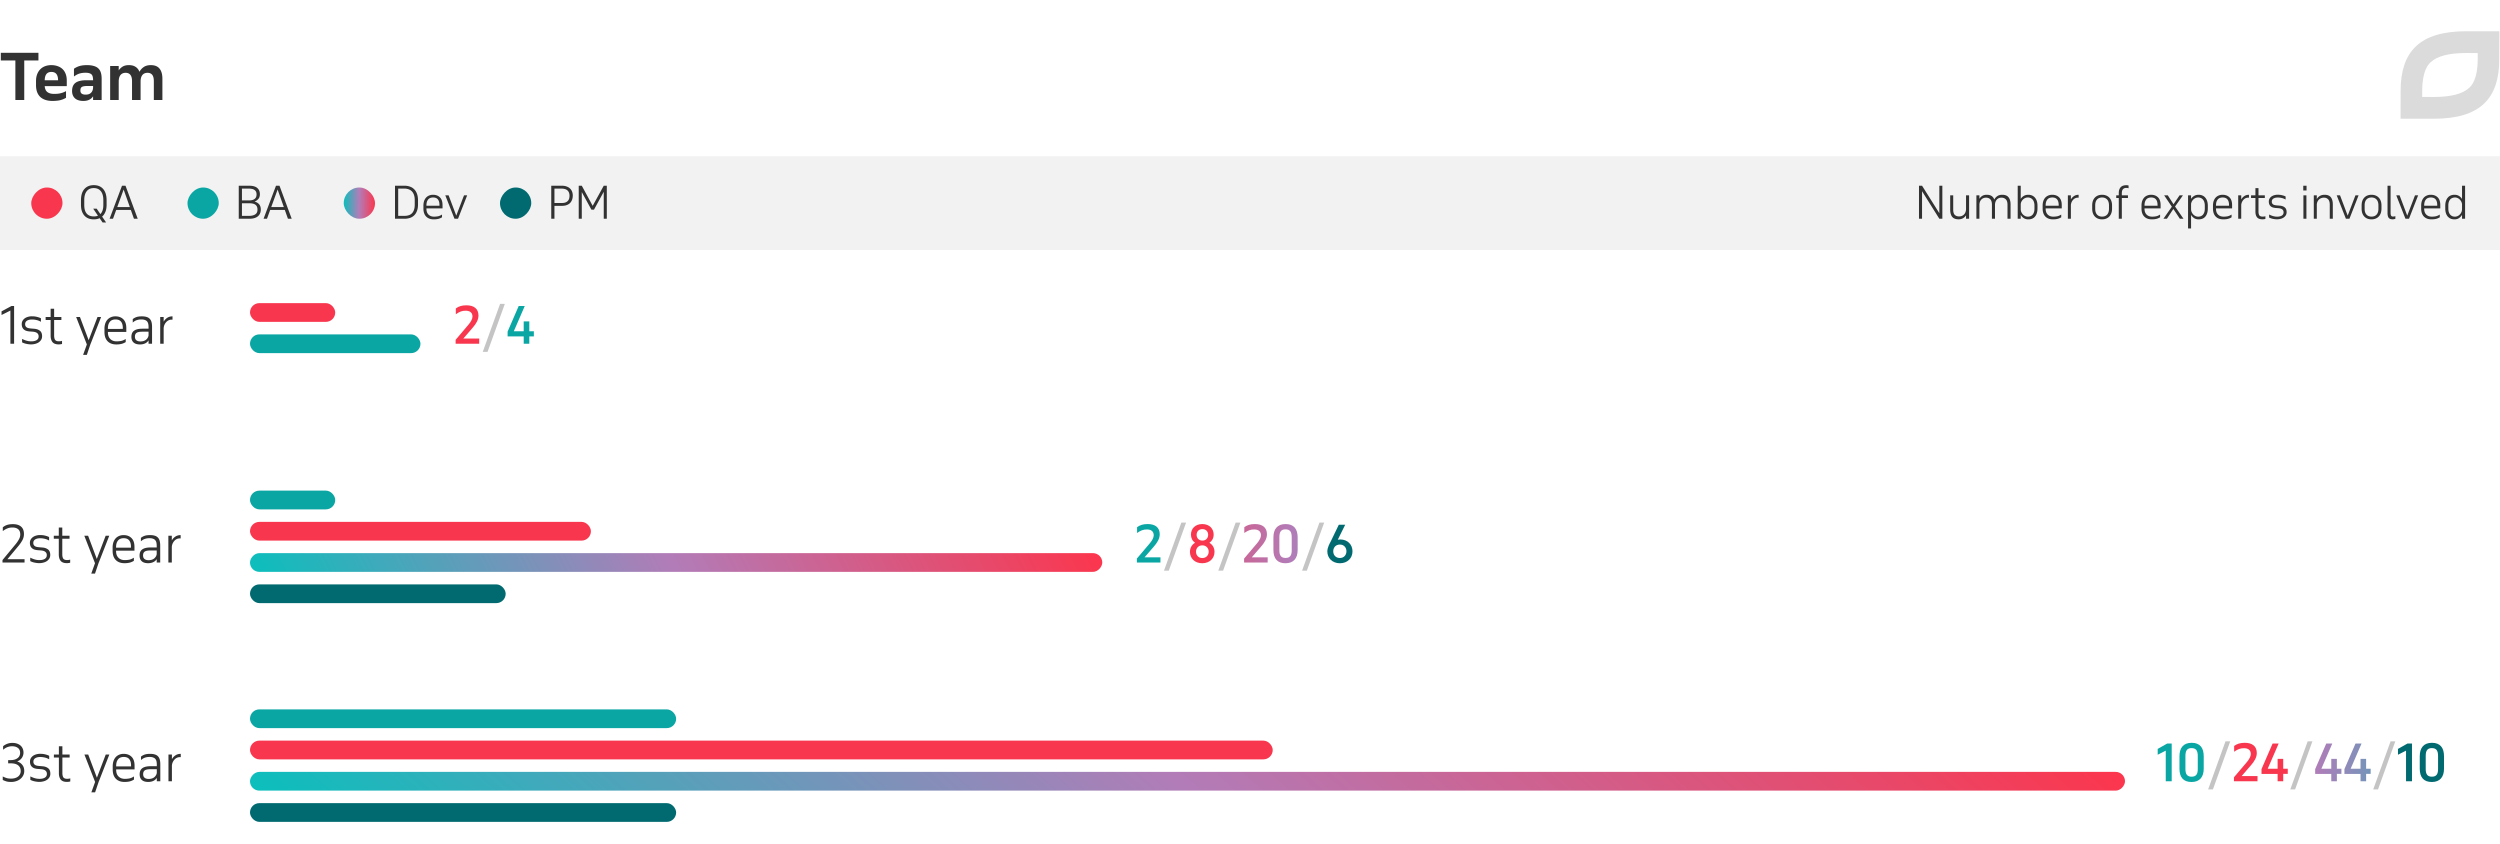 <svg width="800" height="270" viewBox="0 0 800 270" fill="none" xmlns="http://www.w3.org/2000/svg"><path d="M149 99.424c1.36 0 2.192.608 2.192 1.872 0 .736-.496 1.648-1.184 2.48l-4.208 4.96V110h7.536l.016-1.664h-5.088l3.024-3.504c1.008-1.168 1.824-2.432 1.824-3.856 0-2.192-1.472-3.28-3.84-3.28-1.456 0-2.496.32-3.408 1.008v1.856c1.184-.832 2-1.136 3.136-1.136z" fill="#F8374E"/><path d="M154.477 112.608h1.536l5.536-15.376h-1.52l-5.552 15.376z" fill="#C4C4C4"/><path d="M167.586 110h1.792v-2.352h1.456V106h-1.456v-3.152h-1.792V106h-3.168l3.504-8.08h-1.936l-3.552 8.192v1.536h5.152V110zM367 169.424c1.36 0 2.192.608 2.192 1.872 0 .736-.496 1.648-1.184 2.48l-4.208 4.96V180h7.536l.016-1.664h-5.088l3.024-3.504c1.008-1.168 1.824-2.432 1.824-3.856 0-2.192-1.472-3.28-3.84-3.28-1.456 0-2.496.32-3.408 1.008v1.856c1.184-.832 2-1.136 3.136-1.136z" fill="#09A6A3"/><path d="M372.477 182.608h1.536l5.536-15.376h-1.52l-5.552 15.376zm17.375 0h1.536l5.536-15.376h-1.52l-5.552 15.376zm26.813 0h1.536l5.536-15.376h-1.52l-5.552 15.376z" fill="#C4C4C4"/><path d="M388.642 176.608c0-1.312-.625-2.32-1.632-2.912.848-.56 1.36-1.488 1.36-2.64 0-1.84-1.328-3.36-3.632-3.36-2.288 0-3.632 1.504-3.632 3.376 0 1.12.48 2.048 1.328 2.608-1.024.592-1.648 1.616-1.648 2.928 0 2.08 1.552 3.632 3.92 3.632s3.936-1.552 3.936-3.632zm-1.856-.064c0 1.056-.752 2.032-2.032 2.032-1.232 0-2.032-.88-2.032-2.016 0-1.104.736-2.048 2.016-2.048s2.048.944 2.048 2.032zm-.176-5.392c0 1.024-.704 1.84-1.84 1.84-1.12 0-1.856-.784-1.856-1.84 0-1.04.688-1.84 1.856-1.84 1.12 0 1.84.784 1.84 1.84z" fill="#F8374E"/><path d="M401.312 169.424c1.361 0 2.193.608 2.193 1.872 0 .736-.496 1.648-1.184 2.48l-4.208 4.96V180h7.536l.016-1.664h-5.088l3.024-3.504c1.008-1.168 1.824-2.432 1.824-3.856 0-2.192-1.472-3.28-3.84-3.28-1.456 0-2.496.32-3.408 1.008v1.856c1.184-.832 2-1.136 3.135-1.136zm6.181 6.56c0 2.752 1.249 4.256 3.873 4.256 2.608 0 3.887-1.632 3.887-4.256V172c0-2.704-1.199-4.304-3.855-4.304-2.64 0-3.905 1.6-3.905 4.304v3.984zm1.905-4.096c0-1.76.608-2.496 1.952-2.496 1.424 0 2 .784 2 2.496v4.208c0 1.552-.48 2.448-1.984 2.448s-1.968-.928-1.968-2.448v-4.208z" fill="url(#paint0_linear)"/><path d="M432.797 176.432c0-2.176-1.552-3.776-3.872-3.808-.288 0-.56.032-.832.08l2.368-4.784h-2.048l-2.512 5.216c-.384.736-1.152 2.048-1.152 3.312 0 2.128 1.584 3.792 4.032 3.792 2.416 0 4.016-1.648 4.016-3.808zm-1.936-.016c0 1.152-.768 2.144-2.096 2.144-1.296 0-2.128-.912-2.128-2.144 0-1.184.768-2.16 2.112-2.16 1.328 0 2.112.976 2.112 2.16z" fill="#006A70"/><path d="M690.464 241.52l2.576-1.312V250h1.904v-12.08h-1.424l-3.056 1.728v1.872zm6.967 4.464c0 2.752 1.248 4.256 3.872 4.256 2.608 0 3.888-1.632 3.888-4.256V242c0-2.704-1.2-4.304-3.856-4.304-2.64 0-3.904 1.6-3.904 4.304v3.984zm1.904-4.096c0-1.76.608-2.496 1.952-2.496 1.424 0 2 .784 2 2.496v4.208c0 1.552-.48 2.448-1.984 2.448s-1.968-.928-1.968-2.448v-4.208z" fill="#09A6A3"/><path d="M706.602 252.608h1.536l5.536-15.376h-1.52l-5.552 15.376zm26.297 0h1.536l5.536-15.376h-1.52l-5.552 15.376zm26.531 0h1.536l5.536-15.376h-1.52l-5.552 15.376z" fill="#C4C4C4"/><path d="M718.062 239.424c1.361 0 2.193.608 2.193 1.872 0 .736-.496 1.648-1.184 2.48l-4.208 4.96V250h7.536l.016-1.664h-5.088l3.024-3.504c1.008-1.168 1.824-2.432 1.824-3.856 0-2.192-1.472-3.28-3.84-3.28-1.456 0-2.496.32-3.408 1.008v1.856c1.184-.832 2-1.136 3.135-1.136zM728.836 250h1.792v-2.352h1.456V246h-1.456v-3.152h-1.792V246h-3.168l3.504-8.08h-1.936l-3.552 8.192v1.536h5.152V250z" fill="#F8374E"/><path d="M746.007 250h1.792v-2.352h1.456V246h-1.456v-3.152h-1.792V246h-3.168l3.504-8.08h-1.936l-3.552 8.192v1.536h5.152V250zm9.36 0h1.792v-2.352h1.456V246h-1.456v-3.152h-1.792V246h-3.168l3.504-8.08h-1.936l-3.552 8.192v1.536h5.152V250z" fill="url(#paint1_linear)"/><path d="M767.355 241.52l2.576-1.312V250h1.904v-12.08h-1.424l-3.056 1.728v1.872zm6.967 4.464c0 2.752 1.248 4.256 3.872 4.256 2.608 0 3.888-1.632 3.888-4.256V242c0-2.704-1.2-4.304-3.856-4.304-2.64 0-3.904 1.6-3.904 4.304v3.984zm1.904-4.096c0-1.76.608-2.496 1.952-2.496 1.424 0 2 .784 2 2.496v4.208c0 1.552-.48 2.448-1.984 2.448s-1.968-.928-1.968-2.448v-4.208z" fill="#006A70"/><rect width="600" height="6" rx="3" transform="matrix(-1 0 0 1 680 247)" fill="url(#paint2_linear)"/><rect x="80" y="257" width="136.364" height="6" rx="3" fill="#006A70"/><rect x="80" y="237" width="327.273" height="6" rx="3" fill="#F8374E"/><rect x="80" y="227" width="136.364" height="6" rx="3" fill="#09A6A3"/><rect width="272.727" height="6" rx="3" transform="matrix(-1 0 0 1 352.727 177)" fill="url(#paint3_linear)"/><rect x="80" y="187" width="81.818" height="6" rx="3" fill="#006A70"/><rect x="80" y="167" width="109.091" height="6" rx="3" fill="#F8374E"/><rect x="80" y="157" width="27.273" height="6" rx="3" fill="#09A6A3"/><rect x="80" y="107" width="54.545" height="6" rx="3" fill="#09A6A3"/><rect x="80" y="97" width="27.273" height="6" rx="3" fill="#F8374E"/><path d="M3.968 168.8c-.277 0-.539.021-.784.064a3.141 3.141 0 00-.72.192 4.305 4.305 0 00-.752.352c-.256.139-.528.32-.816.544v-1.216a4.34 4.34 0 011.408-.768c.512-.16 1.115-.24 1.808-.24 1.163 0 2.043.267 2.64.8.608.533.912 1.317.912 2.352 0 .725-.176 1.408-.528 2.048-.352.629-.79 1.253-1.312 1.872l-3.456 4.144h5.488V180H.8v-.784l4.272-5.168a9.02 9.02 0 001.008-1.504c.267-.491.4-.992.4-1.504 0-.757-.219-1.317-.656-1.68-.437-.373-1.056-.56-1.856-.56zm5.71 9.648c.491.245.971.437 1.44.576.48.139.977.208 1.489.208.714 0 1.285-.128 1.712-.384.437-.267.656-.667.656-1.2 0-.928-.662-1.435-1.984-1.52l-.848-.064a4.82 4.82 0 01-.992-.16 2.332 2.332 0 01-.816-.4 1.929 1.929 0 01-.56-.704c-.139-.299-.208-.667-.208-1.104 0-.395.085-.741.256-1.04.181-.309.416-.571.704-.784.298-.213.64-.373 1.024-.48a4.311 4.311 0 011.232-.176c.64 0 1.2.064 1.68.192.49.117.906.267 1.248.448v1.12a5.044 5.044 0 00-1.472-.576 6.512 6.512 0 00-1.344-.16c-.704 0-1.254.128-1.648.384-.395.256-.592.629-.592 1.12 0 .267.053.485.16.656.106.171.245.309.416.416.181.096.384.165.608.208.224.043.458.075.704.096l.96.08c.778.053 1.402.267 1.872.64.47.363.704.949.704 1.76 0 .448-.107.837-.32 1.168-.203.32-.475.592-.816.816-.33.213-.704.368-1.12.464-.416.107-.832.16-1.248.16-.48 0-.992-.059-1.536-.176a5.165 5.165 0 01-1.36-.48v-1.104zm7.534-7.008h1.6v-2.64h1.12v2.64h2.32v.96h-2.32v4.944c0 .64.107 1.115.32 1.424.224.299.624.448 1.2.448.17 0 .352-.011.544-.032.192-.032.347-.069.464-.112v.992a2.305 2.305 0 01-.464.096 3.45 3.45 0 01-.624.048c-.907 0-1.563-.245-1.968-.736-.395-.501-.592-1.189-.592-2.064V172.4h-1.6v-.96zm11.99 12.112l1.2-3.328-3.424-8.784h1.216l2.784 7.424 2.832-7.424h1.152L31.618 180h-.016l-1.2 3.552h-1.2zm13.828-7.344h-5.888v.128c0 .416.053.8.16 1.152a2.5 2.5 0 00.528.912c.234.256.522.459.864.608.352.149.768.224 1.248.224s.95-.043 1.408-.128c.458-.085.954-.299 1.488-.64v1.008c-.48.288-.955.485-1.424.592a7.15 7.15 0 01-1.584.16c-1.195 0-2.128-.347-2.8-1.04-.662-.693-.992-1.669-.992-2.928V175.2a5.3 5.3 0 01.24-1.648c.17-.491.405-.907.704-1.248.31-.341.677-.603 1.104-.784a3.583 3.583 0 011.456-.288c1.056 0 1.898.315 2.528.944.64.629.96 1.584.96 2.864v1.168zm-5.888-.96h4.768v-.256c0-.907-.192-1.595-.576-2.064-.374-.469-.966-.704-1.776-.704-.342 0-.662.053-.96.16a1.874 1.874 0 00-.768.512 2.586 2.586 0 00-.512.912c-.118.363-.176.8-.176 1.312v.128zM50.146 180v-1.088a2.615 2.615 0 01-1.136.992c-.47.213-1.003.32-1.6.32-.907 0-1.595-.213-2.064-.64-.459-.427-.688-1.024-.688-1.792 0-.917.293-1.579.88-1.984.587-.416 1.477-.624 2.672-.624h1.936v-.512c0-.384-.032-.725-.096-1.024a1.816 1.816 0 00-.352-.768 1.54 1.54 0 00-.72-.48c-.299-.117-.683-.176-1.152-.176-.544 0-1.03.075-1.456.224-.427.139-.853.395-1.28.768v-1.104c.33-.267.714-.48 1.152-.64.437-.16 1.024-.24 1.76-.24.618 0 1.136.069 1.552.208.416.128.752.336 1.008.624.256.277.437.629.544 1.056.106.416.16.912.16 1.488V180h-1.12zm-2.592-.736c.267 0 .538-.032.816-.096.288-.064.55-.171.784-.32.245-.16.453-.363.624-.608.181-.245.304-.544.368-.896v-1.2h-1.984c-.896 0-1.52.128-1.872.384-.341.245-.512.651-.512 1.216 0 .501.154.88.464 1.136.32.256.757.384 1.312.384zm6.321-7.824h1.104v1.504a3.505 3.505 0 011.136-1.232c.47-.32 1.035-.48 1.696-.48v1.072a.717.717 0 00-.144-.016h-.144c-.341 0-.661.069-.96.208a2.516 2.516 0 00-.768.576c-.224.245-.41.533-.56.864-.138.32-.224.672-.256 1.056V180h-1.104v-8.56zM3.984 237.728c.544 0 1.03.075 1.456.224.437.149.81.357 1.12.624.31.267.544.592.704.976.17.384.256.805.256 1.264 0 .373-.059.715-.176 1.024-.107.299-.25.565-.432.8a2.888 2.888 0 01-.64.608 3.84 3.84 0 01-.768.416c.683.213 1.227.581 1.632 1.104.416.512.624 1.163.624 1.952 0 .512-.112.987-.336 1.424a3.296 3.296 0 01-.896 1.104 4.09 4.09 0 01-1.328.72 5.024 5.024 0 01-1.632.256c-.672 0-1.216-.069-1.632-.208a7.486 7.486 0 01-1.056-.432v-1.12c.245.128.475.235.688.32.224.085.437.16.64.224.213.053.427.091.64.112.224.021.464.032.72.032a4.4 4.4 0 001.216-.16c.373-.107.693-.261.96-.464.277-.213.49-.464.64-.752.16-.299.24-.64.24-1.024 0-.459-.085-.848-.256-1.168-.17-.32-.4-.576-.688-.768a2.78 2.78 0 00-.976-.416 5.246 5.246 0 00-1.168-.128h-.928v-1.04h.912c.33 0 .667-.043 1.008-.128.352-.085.667-.219.944-.4.288-.181.517-.416.688-.704.181-.299.272-.656.272-1.072 0-.704-.235-1.232-.704-1.584-.47-.363-1.099-.544-1.888-.544-.459 0-.917.08-1.376.24-.448.149-.939.443-1.472.88v-1.136a4.6 4.6 0 012.992-1.056zm5.726 10.72c.49.245.97.437 1.44.576.48.139.976.208 1.488.208.715 0 1.285-.128 1.712-.384.437-.267.656-.667.656-1.2 0-.928-.661-1.435-1.984-1.52l-.848-.064a4.82 4.82 0 01-.992-.16 2.334 2.334 0 01-.816-.4 1.929 1.929 0 01-.56-.704c-.139-.299-.208-.667-.208-1.104 0-.395.085-.741.256-1.04.181-.309.416-.571.704-.784.299-.213.64-.373 1.024-.48a4.312 4.312 0 011.232-.176c.64 0 1.2.064 1.68.192.49.117.907.267 1.248.448v1.12a5.044 5.044 0 00-1.472-.576 6.51 6.51 0 00-1.344-.16c-.704 0-1.253.128-1.648.384s-.592.629-.592 1.12c0 .267.053.485.16.656.107.171.245.309.416.416.181.096.384.165.608.208.224.043.459.075.704.096l.96.08c.779.053 1.403.267 1.872.64.47.363.704.949.704 1.76 0 .448-.107.837-.32 1.168-.203.32-.475.592-.816.816-.33.213-.704.368-1.12.464-.416.107-.832.16-1.248.16-.48 0-.992-.059-1.536-.176a5.165 5.165 0 01-1.36-.48v-1.104zm7.533-7.008h1.6v-2.64h1.12v2.64h2.32v.96h-2.32v4.944c0 .64.107 1.115.32 1.424.224.299.624.448 1.2.448.171 0 .352-.011.544-.032.192-.032.347-.069.464-.112v.992a2.307 2.307 0 01-.464.096c-.17.032-.378.048-.624.048-.906 0-1.562-.245-1.968-.736-.394-.501-.592-1.189-.592-2.064V242.4h-1.6v-.96zm11.99 12.112l1.2-3.328-3.424-8.784h1.216l2.784 7.424 2.832-7.424h1.152L31.649 250h-.016l-1.2 3.552h-1.2zm13.828-7.344h-5.888v.128c0 .416.053.8.16 1.152a2.5 2.5 0 00.528.912c.235.256.523.459.864.608.352.149.768.224 1.248.224s.95-.043 1.408-.128c.459-.085.955-.299 1.488-.64v1.008c-.48.288-.955.485-1.424.592-.47.107-.997.16-1.584.16-1.195 0-2.128-.347-2.8-1.04-.661-.693-.992-1.669-.992-2.928V245.2a5.3 5.3 0 01.24-1.648c.17-.491.405-.907.704-1.248.31-.341.677-.603 1.104-.784a3.584 3.584 0 011.456-.288c1.056 0 1.899.315 2.528.944.64.629.96 1.584.96 2.864v1.168zm-5.888-.96h4.768v-.256c0-.907-.192-1.595-.576-2.064-.373-.469-.965-.704-1.776-.704-.341 0-.661.053-.96.16a1.874 1.874 0 00-.768.512 2.588 2.588 0 00-.512.912c-.117.363-.176.8-.176 1.312v.128zM50.177 250v-1.088a2.614 2.614 0 01-1.136.992c-.47.213-1.002.32-1.6.32-.907 0-1.595-.213-2.064-.64-.459-.427-.688-1.024-.688-1.792 0-.917.294-1.579.88-1.984.587-.416 1.477-.624 2.672-.624h1.936v-.512c0-.384-.032-.725-.096-1.024a1.814 1.814 0 00-.352-.768c-.17-.213-.41-.373-.72-.48-.298-.117-.682-.176-1.152-.176-.544 0-1.03.075-1.456.224-.427.139-.853.395-1.28.768v-1.104a4.01 4.01 0 011.152-.64c.438-.16 1.024-.24 1.76-.24.619 0 1.136.069 1.552.208.416.128.752.336 1.008.624.256.277.438.629.544 1.056.107.416.16.912.16 1.488V250h-1.12zm-2.592-.736c.267 0 .539-.032.816-.096.288-.064.55-.171.784-.32.245-.16.453-.363.624-.608a2.12 2.12 0 00.368-.896v-1.2h-1.984c-.896 0-1.52.128-1.872.384-.341.245-.512.651-.512 1.216 0 .501.155.88.464 1.136.32.256.758.384 1.312.384zm6.322-7.824h1.104v1.504a3.506 3.506 0 011.136-1.232c.469-.32 1.034-.48 1.696-.48v1.072a.716.716 0 00-.145-.016h-.144c-.34 0-.66.069-.96.208a2.516 2.516 0 00-.767.576c-.224.245-.411.533-.56.864-.14.32-.225.672-.257 1.056V250h-1.103v-8.56zM.496 99.632l3.168-1.712h.848V110H3.328V99.376L.496 100.8v-1.168zm6.573 8.816c.491.245.971.437 1.44.576.48.139.976.208 1.488.208.715 0 1.286-.128 1.712-.384.438-.267.656-.667.656-1.2 0-.928-.661-1.435-1.984-1.52l-.848-.064a4.82 4.82 0 01-.992-.16 2.333 2.333 0 01-.816-.4 1.929 1.929 0 01-.56-.704c-.138-.299-.208-.667-.208-1.104 0-.395.086-.741.256-1.04.182-.309.416-.571.704-.784.299-.213.64-.373 1.024-.48a4.312 4.312 0 011.232-.176c.64 0 1.2.064 1.68.192.491.117.907.267 1.248.448v1.12a5.044 5.044 0 00-1.472-.576 6.512 6.512 0 00-1.344-.16c-.704 0-1.253.128-1.648.384-.394.256-.592.629-.592 1.12 0 .267.054.485.16.656.107.171.246.309.416.416.182.096.384.165.608.208.224.043.459.075.704.096l.96.08c.779.053 1.403.267 1.872.64.47.363.704.949.704 1.76 0 .448-.106.837-.32 1.168-.202.32-.474.592-.816.816-.33.213-.704.368-1.12.464-.416.107-.832.16-1.248.16-.48 0-.992-.059-1.536-.176a5.165 5.165 0 01-1.36-.48v-1.104zm7.534-7.008h1.6V98.8h1.12v2.64h2.32v.96h-2.32v4.944c0 .64.106 1.115.32 1.424.224.299.624.448 1.2.448.17 0 .352-.011.544-.032.192-.032.346-.069.464-.112v.992a2.307 2.307 0 01-.464.096c-.17.032-.379.048-.624.048-.907 0-1.563-.245-1.968-.736-.395-.501-.592-1.189-.592-2.064V102.4h-1.6v-.96zm11.99 12.112l1.2-3.328-3.425-8.784h1.216l2.784 7.424 2.832-7.424h1.152L29.008 110h-.016l-1.2 3.552h-1.2zm13.827-7.344h-5.888v.128c0 .416.054.8.16 1.152a2.5 2.5 0 00.528.912c.235.256.523.459.864.608.352.149.768.224 1.248.224s.95-.043 1.408-.128c.459-.085.955-.299 1.488-.64v1.008c-.48.288-.954.485-1.424.592a7.15 7.15 0 01-1.584.16c-1.194 0-2.128-.347-2.8-1.04-.661-.693-.992-1.669-.992-2.928V105.2a5.3 5.3 0 01.24-1.648c.171-.491.406-.907.704-1.248.31-.341.678-.603 1.104-.784a3.583 3.583 0 011.456-.288c1.056 0 1.899.315 2.528.944.64.629.96 1.584.96 2.864v1.168zm-5.888-.96H39.3v-.256c0-.907-.192-1.595-.576-2.064-.373-.469-.965-.704-1.776-.704-.341 0-.661.053-.96.16a1.874 1.874 0 00-.768.512 2.586 2.586 0 00-.512.912c-.117.363-.176.8-.176 1.312v.128zM47.537 110v-1.088a2.615 2.615 0 01-1.136.992c-.47.213-1.003.32-1.6.32-.907 0-1.595-.213-2.065-.64-.458-.427-.688-1.024-.688-1.792 0-.917.294-1.579.88-1.984.587-.416 1.478-.624 2.672-.624h1.936v-.512c0-.384-.032-.725-.096-1.024a1.814 1.814 0 00-.351-.768 1.54 1.54 0 00-.72-.48c-.3-.117-.683-.176-1.152-.176-.544 0-1.03.075-1.456.224-.427.139-.854.395-1.28.768v-1.104a4.01 4.01 0 011.151-.64c.438-.16 1.025-.24 1.76-.24.62 0 1.136.069 1.552.208.416.128.752.336 1.008.624.257.277.438.629.544 1.056.107.416.16.912.16 1.488V110h-1.12zm-2.593-.736c.267 0 .54-.032.816-.096.288-.064.55-.171.785-.32.245-.16.453-.363.623-.608.182-.245.304-.544.368-.896v-1.2h-1.983c-.896 0-1.52.128-1.872.384-.342.245-.512.651-.512 1.216 0 .501.154.88.464 1.136.32.256.757.384 1.311.384zm6.322-7.824h1.104v1.504a3.505 3.505 0 011.136-1.232c.47-.32 1.035-.48 1.696-.48v1.072a.717.717 0 00-.144-.016h-.144c-.342 0-.662.069-.96.208a2.516 2.516 0 00-.768.576c-.224.245-.41.533-.56.864-.139.32-.224.672-.256 1.056V110h-1.104v-8.56z" fill="#323232"/><path fill="#F2F2F2" d="M0 50h800v30H0z"/><rect width="10" height="10" rx="5" transform="matrix(1 0 0 -1 10 70)" fill="#F8374E"/><rect width="10" height="10" rx="5" transform="matrix(1 0 0 -1 60 70)" fill="#09A6A3"/><path d="M25.91 64.12c0-1.596.364-2.805 1.092-3.626.728-.83 1.731-1.246 3.01-1.246 1.307 0 2.315.42 3.024 1.26.719.84 1.078 2.044 1.078 3.612v1.386c0 .905-.13 1.67-.392 2.296-.252.625-.602 1.13-1.05 1.512l1.288 1.876h-1.134l-.938-1.372c-.55.252-1.176.378-1.876.378a4.763 4.763 0 01-1.666-.28 3.572 3.572 0 01-1.288-.868c-.364-.392-.649-.882-.854-1.47-.196-.588-.294-1.279-.294-2.072V64.12zm5.026 2.646l1.176 1.736c.635-.616.952-1.582.952-2.898v-1.582c0-1.232-.266-2.18-.798-2.842-.532-.663-1.288-.994-2.268-.994-.98 0-1.731.336-2.254 1.008-.523.663-.784 1.605-.784 2.828v1.582c0 1.223.261 2.137.784 2.744.532.607 1.288.91 2.268.91.243 0 .476-.019.7-.056.233-.037.443-.098.63-.182l-1.526-2.254h1.12zm8.107-7.336h1.12L44.069 70h-1.204l-.994-2.814h-4.69L36.159 70h-1.092l3.976-10.57zm-1.526 6.832h4.032l-1.988-5.614-2.044 5.614zM76.4 70V59.43h3.29c1.204 0 2.081.243 2.632.728.56.485.84 1.148.84 1.988 0 .625-.159 1.125-.476 1.498a3.135 3.135 0 01-1.232.868c.588.14 1.069.415 1.442.826.373.41.56.98.56 1.708 0 .401-.065.78-.196 1.134-.13.355-.34.667-.63.938-.28.27-.653.485-1.12.644-.457.159-1.022.238-1.694.238H76.4zm1.022-4.956v4.032h2.282c.812 0 1.46-.154 1.946-.462.495-.308.742-.812.742-1.512 0-.728-.215-1.25-.644-1.568-.43-.327-1.097-.49-2.002-.49h-2.324zm0-4.69v3.78h2.282c.775 0 1.367-.159 1.778-.476.41-.317.616-.798.616-1.442 0-.355-.06-.649-.182-.882a1.4 1.4 0 00-.518-.574 2.098 2.098 0 00-.798-.308 4.862 4.862 0 00-1.008-.098h-2.17zm10.896-.924h1.12L93.344 70H92.14l-.994-2.814h-4.69L85.434 70h-1.092l3.976-10.57zm-1.526 6.832h4.032l-1.988-5.614-2.044 5.614z" fill="#323232"/><rect x="120" y="70" width="10" height="10" rx="5" transform="rotate(-180 120 70)" fill="url(#paint4_linear)"/><path d="M129.424 59.43c.644 0 1.232.098 1.764.294.541.187.999.476 1.372.868.383.383.677.868.882 1.456.215.588.322 1.279.322 2.072v1.288c0 .793-.107 1.48-.322 2.058-.205.579-.499 1.055-.882 1.428a3.54 3.54 0 01-1.372.84 5.554 5.554 0 01-1.764.266H126.4V59.43h3.024zm-2.002.924v8.722h2.002c.476 0 .915-.06 1.316-.182a2.498 2.498 0 001.05-.602c.289-.28.513-.649.672-1.106.168-.457.252-1.017.252-1.68v-1.484c0-.635-.079-1.18-.238-1.638-.159-.467-.383-.85-.672-1.148a2.606 2.606 0 00-1.05-.658 3.788 3.788 0 00-1.33-.224h-2.002zm14.188 6.328h-5.152v.112c0 .364.047.7.14 1.008.103.308.257.574.462.798.205.224.457.401.756.532.308.13.672.196 1.092.196.42 0 .831-.037 1.232-.112.401-.075.835-.261 1.302-.56v.882c-.42.252-.835.425-1.246.518a6.28 6.28 0 01-1.386.14c-1.045 0-1.862-.303-2.45-.91-.579-.607-.868-1.46-.868-2.562V65.8c0-.532.07-1.013.21-1.442.149-.43.355-.793.616-1.092.271-.299.593-.527.966-.686a3.136 3.136 0 011.274-.252c.924 0 1.661.275 2.212.826.56.55.84 1.386.84 2.506v1.022zm-5.152-.84h4.172v-.224c0-.793-.168-1.395-.504-1.806-.327-.41-.845-.616-1.554-.616-.299 0-.579.047-.84.14a1.645 1.645 0 00-.672.448 2.253 2.253 0 00-.448.798c-.103.317-.154.7-.154 1.148v.112zM146.567 70h-1.134l-2.94-7.49h1.064l2.45 6.496 2.478-6.496h1.008L146.567 70z" fill="#323232"/><rect width="10" height="10" rx="5" transform="matrix(1 0 0 -1 160 70)" fill="#006A70"/><path d="M183.288 62.566c0 .495-.075.943-.224 1.344-.14.401-.355.751-.644 1.05-.28.29-.639.513-1.078.672-.429.159-.933.238-1.512.238h-2.408V70H176.4V59.43h3.374c.597 0 1.115.084 1.554.252.448.159.817.383 1.106.672.289.28.504.611.644.994s.21.789.21 1.218zm-5.866-2.212v4.606h2.366c.476 0 .873-.06 1.19-.182.317-.13.569-.303.756-.518.187-.215.317-.457.392-.728.075-.28.112-.574.112-.882 0-.747-.215-1.316-.644-1.708-.42-.392-1.064-.588-1.932-.588h-2.24zm8.749 1.106V70h-.98V59.43h.98l3.486 6.44 3.542-6.44h.98V70h-.98v-8.638l-3.122 5.726h-.826l-3.08-5.628zM621.552 70h-.966l-5.53-8.806V70h-.98V59.43h.98l5.53 8.792V59.43h.966V70zm8.559 0h-.98v-1.106c-.243.392-.56.705-.952.938-.392.233-.868.35-1.428.35-.943 0-1.629-.266-2.058-.798-.42-.541-.63-1.307-.63-2.296V62.51h.966v4.578c0 .803.173 1.367.518 1.694.345.317.803.476 1.372.476.299 0 .574-.047.826-.14.261-.103.49-.247.686-.434.196-.187.355-.415.476-.686.121-.27.196-.579.224-.924V62.51h.98V70zm2.335-7.49h.966v1.12c.233-.401.541-.719.924-.952.382-.233.854-.35 1.414-.35.653 0 1.176.13 1.568.392.392.261.676.644.854 1.148.242-.476.569-.85.98-1.12.41-.28.924-.42 1.54-.42.942 0 1.624.27 2.044.812.429.532.644 1.293.644 2.282V70h-.98v-4.48c0-.803-.182-1.381-.546-1.736-.355-.355-.817-.532-1.386-.532-.588 0-1.069.191-1.442.574-.374.383-.584.92-.63 1.61V70h-.98v-4.48c0-.803-.173-1.381-.518-1.736-.346-.355-.803-.532-1.372-.532-.598 0-1.088.191-1.47.574-.383.383-.598.92-.644 1.61V70h-.966v-7.49zm13.22-3.08h.966v4.228c.243-.392.565-.71.966-.952.402-.252.882-.378 1.442-.378.495 0 .924.089 1.288.266.374.177.682.425.924.742.252.308.439.677.56 1.106.122.42.182.877.182 1.372v.882c0 1.064-.247 1.913-.742 2.548-.494.635-1.227.952-2.198.952-.578 0-1.068-.135-1.47-.406a3.17 3.17 0 01-.952-1.036V70h-.966V59.43zm3.234 3.766c-.298 0-.578.056-.84.168-.252.112-.48.266-.686.462-.205.196-.373.42-.504.672-.13.252-.21.518-.238.798v1.652c0 .28.056.565.168.854.112.28.271.537.476.77.206.224.448.406.728.546.28.14.588.21.924.21.29 0 .56-.047.812-.14.262-.103.486-.257.672-.462.187-.215.336-.48.448-.798.112-.327.168-.714.168-1.162v-1.022a3.39 3.39 0 00-.14-.994 2.185 2.185 0 00-.392-.812 1.825 1.825 0 00-.672-.546 2.04 2.04 0 00-.924-.196zm10.86 3.486h-5.152v.112c0 .364.047.7.14 1.008.103.308.257.574.462.798.206.224.458.401.756.532.308.13.672.196 1.092.196.42 0 .831-.037 1.232-.112.402-.075.836-.261 1.302-.56v.882c-.42.252-.835.425-1.246.518-.41.093-.872.14-1.386.14-1.045 0-1.862-.303-2.45-.91-.578-.607-.868-1.46-.868-2.562V65.8c0-.532.07-1.013.21-1.442.15-.43.355-.793.616-1.092.271-.299.593-.527.966-.686a3.139 3.139 0 011.274-.252c.924 0 1.662.275 2.212.826.56.55.84 1.386.84 2.506v1.022zm-5.152-.84h4.172v-.224c0-.793-.168-1.395-.504-1.806-.326-.41-.844-.616-1.554-.616-.298 0-.578.047-.84.14a1.645 1.645 0 00-.672.448 2.268 2.268 0 00-.448.798c-.102.317-.154.7-.154 1.148v.112zm7.109-3.332h.966v1.316c.252-.448.583-.807.994-1.078.411-.28.905-.42 1.484-.42v.938a.657.657 0 00-.126-.014h-.126c-.299 0-.579.06-.84.182-.252.121-.476.29-.672.504a2.86 2.86 0 00-.49.756c-.121.28-.196.588-.224.924V70h-.966v-7.49zm7.785 3.276c0-.57.074-1.069.224-1.498.158-.43.378-.789.658-1.078.28-.29.611-.509.994-.658a3.59 3.59 0 011.288-.224c.457 0 .882.075 1.274.224.392.15.728.369 1.008.658.289.29.513.649.672 1.078.158.43.238.929.238 1.498v.952c0 .57-.08 1.069-.238 1.498a2.95 2.95 0 01-.672 1.078 2.74 2.74 0 01-1.008.658c-.392.15-.817.224-1.274.224a3.59 3.59 0 01-1.288-.224 2.761 2.761 0 01-.994-.658c-.28-.29-.5-.649-.658-1.078-.15-.43-.224-.929-.224-1.498v-.952zm.966 1.022c0 .812.196 1.433.588 1.862.401.43.938.644 1.61.644.69 0 1.232-.215 1.624-.644.392-.439.588-1.06.588-1.862v-1.092c0-.821-.201-1.447-.602-1.876-.402-.43-.938-.644-1.61-.644-.672 0-1.209.215-1.61.644-.392.43-.588 1.055-.588 1.876v1.092zm6.726-4.298h.812v-.728c0-.784.196-1.4.588-1.848.401-.448 1.017-.672 1.848-.672.168 0 .303.01.406.028.103.019.201.042.294.07v.896a1.017 1.017 0 00-.294-.084 1.694 1.694 0 00-.406-.042c-.476 0-.84.14-1.092.42-.243.28-.364.7-.364 1.26v.7h1.96v.84h-1.96V70h-.98v-6.65h-.812v-.84zm14.203 4.172h-5.152v.112c0 .364.047.7.14 1.008.103.308.257.574.462.798.205.224.457.401.756.532.308.13.672.196 1.092.196.42 0 .831-.037 1.232-.112.401-.075.835-.261 1.302-.56v.882c-.42.252-.835.425-1.246.518a6.28 6.28 0 01-1.386.14c-1.045 0-1.862-.303-2.45-.91-.579-.607-.868-1.46-.868-2.562V65.8c0-.532.07-1.013.21-1.442.149-.43.355-.793.616-1.092.271-.299.593-.527.966-.686a3.136 3.136 0 011.274-.252c.924 0 1.661.275 2.212.826.56.55.84 1.386.84 2.506v1.022zm-5.152-.84h4.172v-.224c0-.793-.168-1.395-.504-1.806-.327-.41-.845-.616-1.554-.616-.299 0-.579.047-.84.14a1.645 1.645 0 00-.672.448 2.253 2.253 0 00-.448.798c-.103.317-.154.7-.154 1.148v.112zm8.75.308l-2.464-3.64h1.162l1.834 2.842 1.932-2.842h1.078l-2.52 3.57 2.702 3.92h-1.162l-2.086-3.136L693.413 70h-1.12l2.702-3.85zm5.181-3.64h.966v1.148c.243-.392.565-.71.966-.952.401-.252.882-.378 1.442-.378.495 0 .924.089 1.288.266.373.177.681.425.924.742.252.308.439.677.56 1.106.121.42.182.877.182 1.372v.882c0 1.064-.247 1.913-.742 2.548s-1.227.952-2.198.952c-.579 0-1.069-.135-1.47-.406a3.17 3.17 0 01-.952-1.036v4.354h-.966V62.51zm3.234.686c-.299 0-.579.056-.84.168a2.395 2.395 0 00-.686.462c-.205.196-.373.42-.504.672-.131.252-.21.518-.238.798v1.652c0 .28.056.565.168.854.112.28.271.537.476.77.205.224.448.406.728.546.28.14.588.21.924.21.289 0 .56-.047.812-.14.261-.103.485-.257.672-.462.187-.215.336-.48.448-.798.112-.327.168-.714.168-1.162v-1.022c0-.355-.047-.686-.14-.994a2.2 2.2 0 00-.392-.812 1.825 1.825 0 00-.672-.546 2.04 2.04 0 00-.924-.196zm10.86 3.486h-5.152v.112c0 .364.047.7.14 1.008.103.308.257.574.462.798.206.224.458.401.756.532.308.13.672.196 1.092.196.42 0 .831-.037 1.232-.112.402-.075.836-.261 1.302-.56v.882c-.42.252-.835.425-1.246.518-.41.093-.872.14-1.386.14-1.045 0-1.862-.303-2.45-.91-.578-.607-.868-1.46-.868-2.562V65.8c0-.532.07-1.013.21-1.442.15-.43.355-.793.616-1.092.271-.299.593-.527.966-.686a3.139 3.139 0 011.274-.252c.924 0 1.662.275 2.212.826.56.55.84 1.386.84 2.506v1.022zm-5.152-.84h4.172v-.224c0-.793-.168-1.395-.504-1.806-.326-.41-.844-.616-1.554-.616-.298 0-.578.047-.84.14a1.645 1.645 0 00-.672.448 2.268 2.268 0 00-.448.798c-.102.317-.154.7-.154 1.148v.112zm7.109-3.332h.966v1.316c.252-.448.583-.807.994-1.078.41-.28.905-.42 1.484-.42v.938a.657.657 0 00-.126-.014h-.126c-.299 0-.579.06-.84.182-.252.121-.476.29-.672.504-.196.215-.36.467-.49.756a2.9 2.9 0 00-.224.924V70h-.966v-7.49zm4.109 0h1.4V60.2h.98v2.31h2.03v.84h-2.03v4.326c0 .56.093.975.28 1.246.196.261.546.392 1.05.392.149 0 .308-.01.476-.028a2.37 2.37 0 00.406-.098v.868a2.059 2.059 0 01-.406.084 3.014 3.014 0 01-.546.042c-.793 0-1.367-.215-1.722-.644-.345-.439-.518-1.04-.518-1.806V63.35h-1.4v-.84zm5.781 6.132c.43.215.85.383 1.26.504.42.121.854.182 1.302.182.626 0 1.125-.112 1.498-.336.383-.233.574-.583.574-1.05 0-.812-.578-1.255-1.736-1.33l-.742-.056a4.221 4.221 0 01-.868-.14 2.053 2.053 0 01-.714-.35 1.7 1.7 0 01-.49-.616c-.121-.261-.182-.583-.182-.966 0-.345.075-.649.224-.91.159-.27.364-.5.616-.686.262-.187.56-.327.896-.42a3.767 3.767 0 011.078-.154c.56 0 1.05.056 1.47.168.43.103.794.233 1.092.392v.98a4.392 4.392 0 00-1.288-.504 5.709 5.709 0 00-1.176-.14c-.616 0-1.096.112-1.442.336-.345.224-.518.55-.518.98 0 .233.047.425.14.574.094.15.215.27.364.364.159.084.336.145.532.182.196.037.402.065.616.084l.84.07c.682.047 1.228.233 1.638.56.411.317.616.83.616 1.54 0 .392-.093.733-.28 1.022a2.36 2.36 0 01-.714.714 3.057 3.057 0 01-.98.406c-.364.093-.728.14-1.092.14-.42 0-.868-.051-1.344-.154a4.556 4.556 0 01-1.19-.42v-.966zm10.973-6.132h.966V70h-.966v-7.49zm-.042-3.08h1.05v1.526h-1.05V59.43zm3.364 3.08h.966v1.176c.252-.42.584-.751.994-.994.42-.243.92-.364 1.498-.364.934 0 1.606.27 2.016.812.411.541.616 1.302.616 2.282V70h-.98v-4.48c0-.803-.172-1.381-.518-1.736-.336-.355-.788-.532-1.358-.532a2.39 2.39 0 00-.854.154 2.07 2.07 0 00-.7.42 2.346 2.346 0 00-.49.686c-.121.27-.196.579-.224.924V70h-.966v-7.49zM751.821 70h-1.134l-2.94-7.49h1.064l2.45 6.496 2.478-6.496h1.008L751.821 70zm3.896-4.214c0-.57.074-1.069.224-1.498.158-.43.378-.789.658-1.078.28-.29.611-.509.994-.658a3.59 3.59 0 011.288-.224c.457 0 .882.075 1.274.224.392.15.728.369 1.008.658.289.29.513.649.672 1.078.158.43.238.929.238 1.498v.952c0 .57-.08 1.069-.238 1.498a2.95 2.95 0 01-.672 1.078 2.74 2.74 0 01-1.008.658c-.392.15-.817.224-1.274.224a3.59 3.59 0 01-1.288-.224 2.761 2.761 0 01-.994-.658c-.28-.29-.5-.649-.658-1.078-.15-.43-.224-.929-.224-1.498v-.952zm.966 1.022c0 .812.196 1.433.588 1.862.401.43.938.644 1.61.644.69 0 1.232-.215 1.624-.644.392-.439.588-1.06.588-1.862v-1.092c0-.821-.201-1.447-.602-1.876-.402-.43-.938-.644-1.61-.644-.672 0-1.209.215-1.61.644-.392.43-.588 1.055-.588 1.876v1.092zm7.326-7.378h.98v8.652c0 .42.056.728.168.924.112.196.317.294.616.294a2.007 2.007 0 00.742-.14v.854c-.094.047-.22.084-.378.112a2.08 2.08 0 01-.476.056c-.318 0-.584-.042-.798-.126a1.194 1.194 0 01-.504-.378 1.82 1.82 0 01-.266-.644 4.301 4.301 0 01-.084-.896V59.43zM770.88 70h-1.134l-2.94-7.49h1.064l2.45 6.496 2.478-6.496h1.008L770.88 70zm10.013-3.318h-5.152v.112c0 .364.047.7.14 1.008.103.308.257.574.462.798.206.224.458.401.756.532.308.13.672.196 1.092.196.42 0 .831-.037 1.232-.112.402-.075.836-.261 1.302-.56v.882c-.42.252-.835.425-1.246.518-.41.093-.872.14-1.386.14-1.045 0-1.862-.303-2.45-.91-.578-.607-.868-1.46-.868-2.562V65.8c0-.532.07-1.013.21-1.442.15-.43.355-.793.616-1.092.271-.299.593-.527.966-.686a3.139 3.139 0 011.274-.252c.924 0 1.662.275 2.212.826.56.55.84 1.386.84 2.506v1.022zm-5.152-.84h4.172v-.224c0-.793-.168-1.395-.504-1.806-.326-.41-.844-.616-1.554-.616-.298 0-.578.047-.84.14a1.645 1.645 0 00-.672.448 2.268 2.268 0 00-.448.798c-.102.317-.154.7-.154 1.148v.112zm12.107-6.412h.98V70h-.98v-1.246c-.243.41-.565.756-.966 1.036-.392.27-.868.406-1.428.406-.495 0-.929-.084-1.302-.252a2.57 2.57 0 01-.924-.714 3.317 3.317 0 01-.56-1.106 5.217 5.217 0 01-.182-1.428v-.882c0-.504.06-.966.182-1.386.13-.43.317-.798.56-1.106.242-.317.546-.56.91-.728.373-.177.807-.266 1.302-.266.56 0 1.04.126 1.442.378.401.252.723.579.966.98V59.43zm-2.254 3.766c-.299 0-.579.051-.84.154a1.773 1.773 0 00-.672.448 2.253 2.253 0 00-.448.798c-.112.317-.168.7-.168 1.148v1.022c0 .355.042.69.126 1.008.084.308.214.579.392.812.177.233.396.415.658.546.261.13.569.196.924.196.336 0 .644-.07.924-.21.28-.14.518-.322.714-.546.205-.224.364-.476.476-.756a2.39 2.39 0 00.168-.868v-1.652a2.446 2.446 0 00-.252-.798 2.552 2.552 0 00-.504-.672 2.171 2.171 0 00-.686-.462 1.978 1.978 0 00-.812-.168zM12.3 19.34H7.76V32H4.92V19.34H.26V16.9H12.3v2.44zm9.066 8.22h-7.06c.067.88.353 1.513.86 1.9s1.2.58 2.08.58c.333 0 .653-.007.96-.02.307-.027.613-.067.92-.12a9.06 9.06 0 00.94-.26c.333-.12.687-.28 1.06-.48v2.14a9.43 9.43 0 01-.98.48c-.32.12-.653.22-1 .3-.347.08-.713.133-1.1.16-.373.04-.787.06-1.24.06-1.693 0-3-.427-3.92-1.28-.907-.867-1.36-2.127-1.36-3.78v-1.32c0-.8.12-1.513.36-2.14.24-.64.573-1.173 1-1.6.427-.44.94-.773 1.54-1a5.726 5.726 0 012-.34c.72 0 1.38.107 1.98.32.613.2 1.14.507 1.58.92.44.413.78.933 1.02 1.56.24.613.36 1.333.36 2.16v1.76zm-4.94-4.54c-1.373 0-2.08.887-2.12 2.66h4.28c-.013-.92-.2-1.593-.56-2.02-.347-.427-.88-.64-1.6-.64zM29.786 32v-1.18c-.654.987-1.68 1.48-3.08 1.48-1.188 0-2.094-.28-2.72-.84-.614-.573-.92-1.353-.92-2.34 0-1.2.366-2.073 1.1-2.62.746-.547 1.886-.82 3.42-.82h2.2c0-.4-.034-.747-.1-1.04a1.536 1.536 0 00-.34-.76c-.174-.2-.42-.347-.74-.44-.32-.107-.74-.16-1.26-.16-.707 0-1.348.087-1.92.26-.56.173-1.147.487-1.76.94V22a6.008 6.008 0 011.76-.86c.652-.2 1.46-.3 2.42-.3.826 0 1.532.087 2.12.26.6.16 1.086.413 1.46.76.386.347.666.8.84 1.36.172.547.26 1.2.26 1.96V32h-2.74zm0-4.48h-1.86c-.427 0-.78.027-1.06.08-.28.04-.508.12-.68.24a.833.833 0 00-.36.44c-.067.187-.1.42-.1.7 0 .867.553 1.3 1.66 1.3.293 0 .586-.033.88-.1.293-.08.546-.213.76-.4a1.94 1.94 0 00.54-.74c.146-.32.22-.72.22-1.2v-.32zm5.462-6.4h2.74v1.4a4.131 4.131 0 011.28-1.22c.52-.307 1.18-.46 1.98-.46.88 0 1.593.187 2.14.56.56.36.973.887 1.24 1.58a4.28 4.28 0 011.38-1.54c.586-.4 1.333-.6 2.24-.6 1.28 0 2.22.38 2.82 1.14.6.747.9 1.827.9 3.24V32h-2.74v-6.02c0-.933-.174-1.613-.52-2.04-.347-.427-.847-.64-1.5-.64-.694 0-1.234.227-1.62.68-.374.44-.574 1.1-.6 1.98V32h-2.74v-6.02c0-.933-.18-1.613-.54-2.04-.347-.427-.847-.64-1.5-.64-.694 0-1.234.227-1.62.68-.374.44-.574 1.1-.6 1.98V32h-2.74V21.12z" fill="#323232"/><path d="M789.188 10c-14.844 0-20.989 6.423-20.989 19.094l-.014 8.9 10.601.006c14.844 0 20.989-6.423 20.989-19.098l.042-8.902h-10.629zm-.02 6.965l3.711.022-.009 1.915c0 6.638-2.057 8.572-2.733 9.208-2.061 1.939-5.873 2.922-11.332 2.925l-3.705-.021.005-1.92c0-6.635 2.056-8.569 2.732-9.204 2.061-1.939 5.873-2.922 11.331-2.925z" fill="#DBDBDB"/><defs><linearGradient id="paint0_linear" x1="363" y1="160" x2="463.971" y2="163.734" gradientUnits="userSpaceOnUse"><stop stop-color="#FC354C"/><stop offset=".505" stop-color="#B27CB8"/><stop offset="1" stop-color="#0ABFBC"/></linearGradient><linearGradient id="paint1_linear" x1="690" y1="230" x2="790.971" y2="233.734" gradientUnits="userSpaceOnUse"><stop stop-color="#FC354C"/><stop offset=".505" stop-color="#B27CB8"/><stop offset="1" stop-color="#0ABFBC"/></linearGradient><linearGradient id="paint2_linear" x1="0" y1="0" x2="271.909" y2="301.697" gradientUnits="userSpaceOnUse"><stop stop-color="#FC354C"/><stop offset=".505" stop-color="#B27CB8"/><stop offset="1" stop-color="#0ABFBC"/></linearGradient><linearGradient id="paint3_linear" x1="0" y1="0" x2="219.836" y2="110.872" gradientUnits="userSpaceOnUse"><stop stop-color="#FC354C"/><stop offset=".505" stop-color="#B27CB8"/><stop offset="1" stop-color="#0ABFBC"/></linearGradient><linearGradient id="paint4_linear" x1="120" y1="70" x2="130.11" y2="70.112" gradientUnits="userSpaceOnUse"><stop stop-color="#FC354C"/><stop offset=".505" stop-color="#B27CB8"/><stop offset="1" stop-color="#0ABFBC"/></linearGradient></defs></svg>